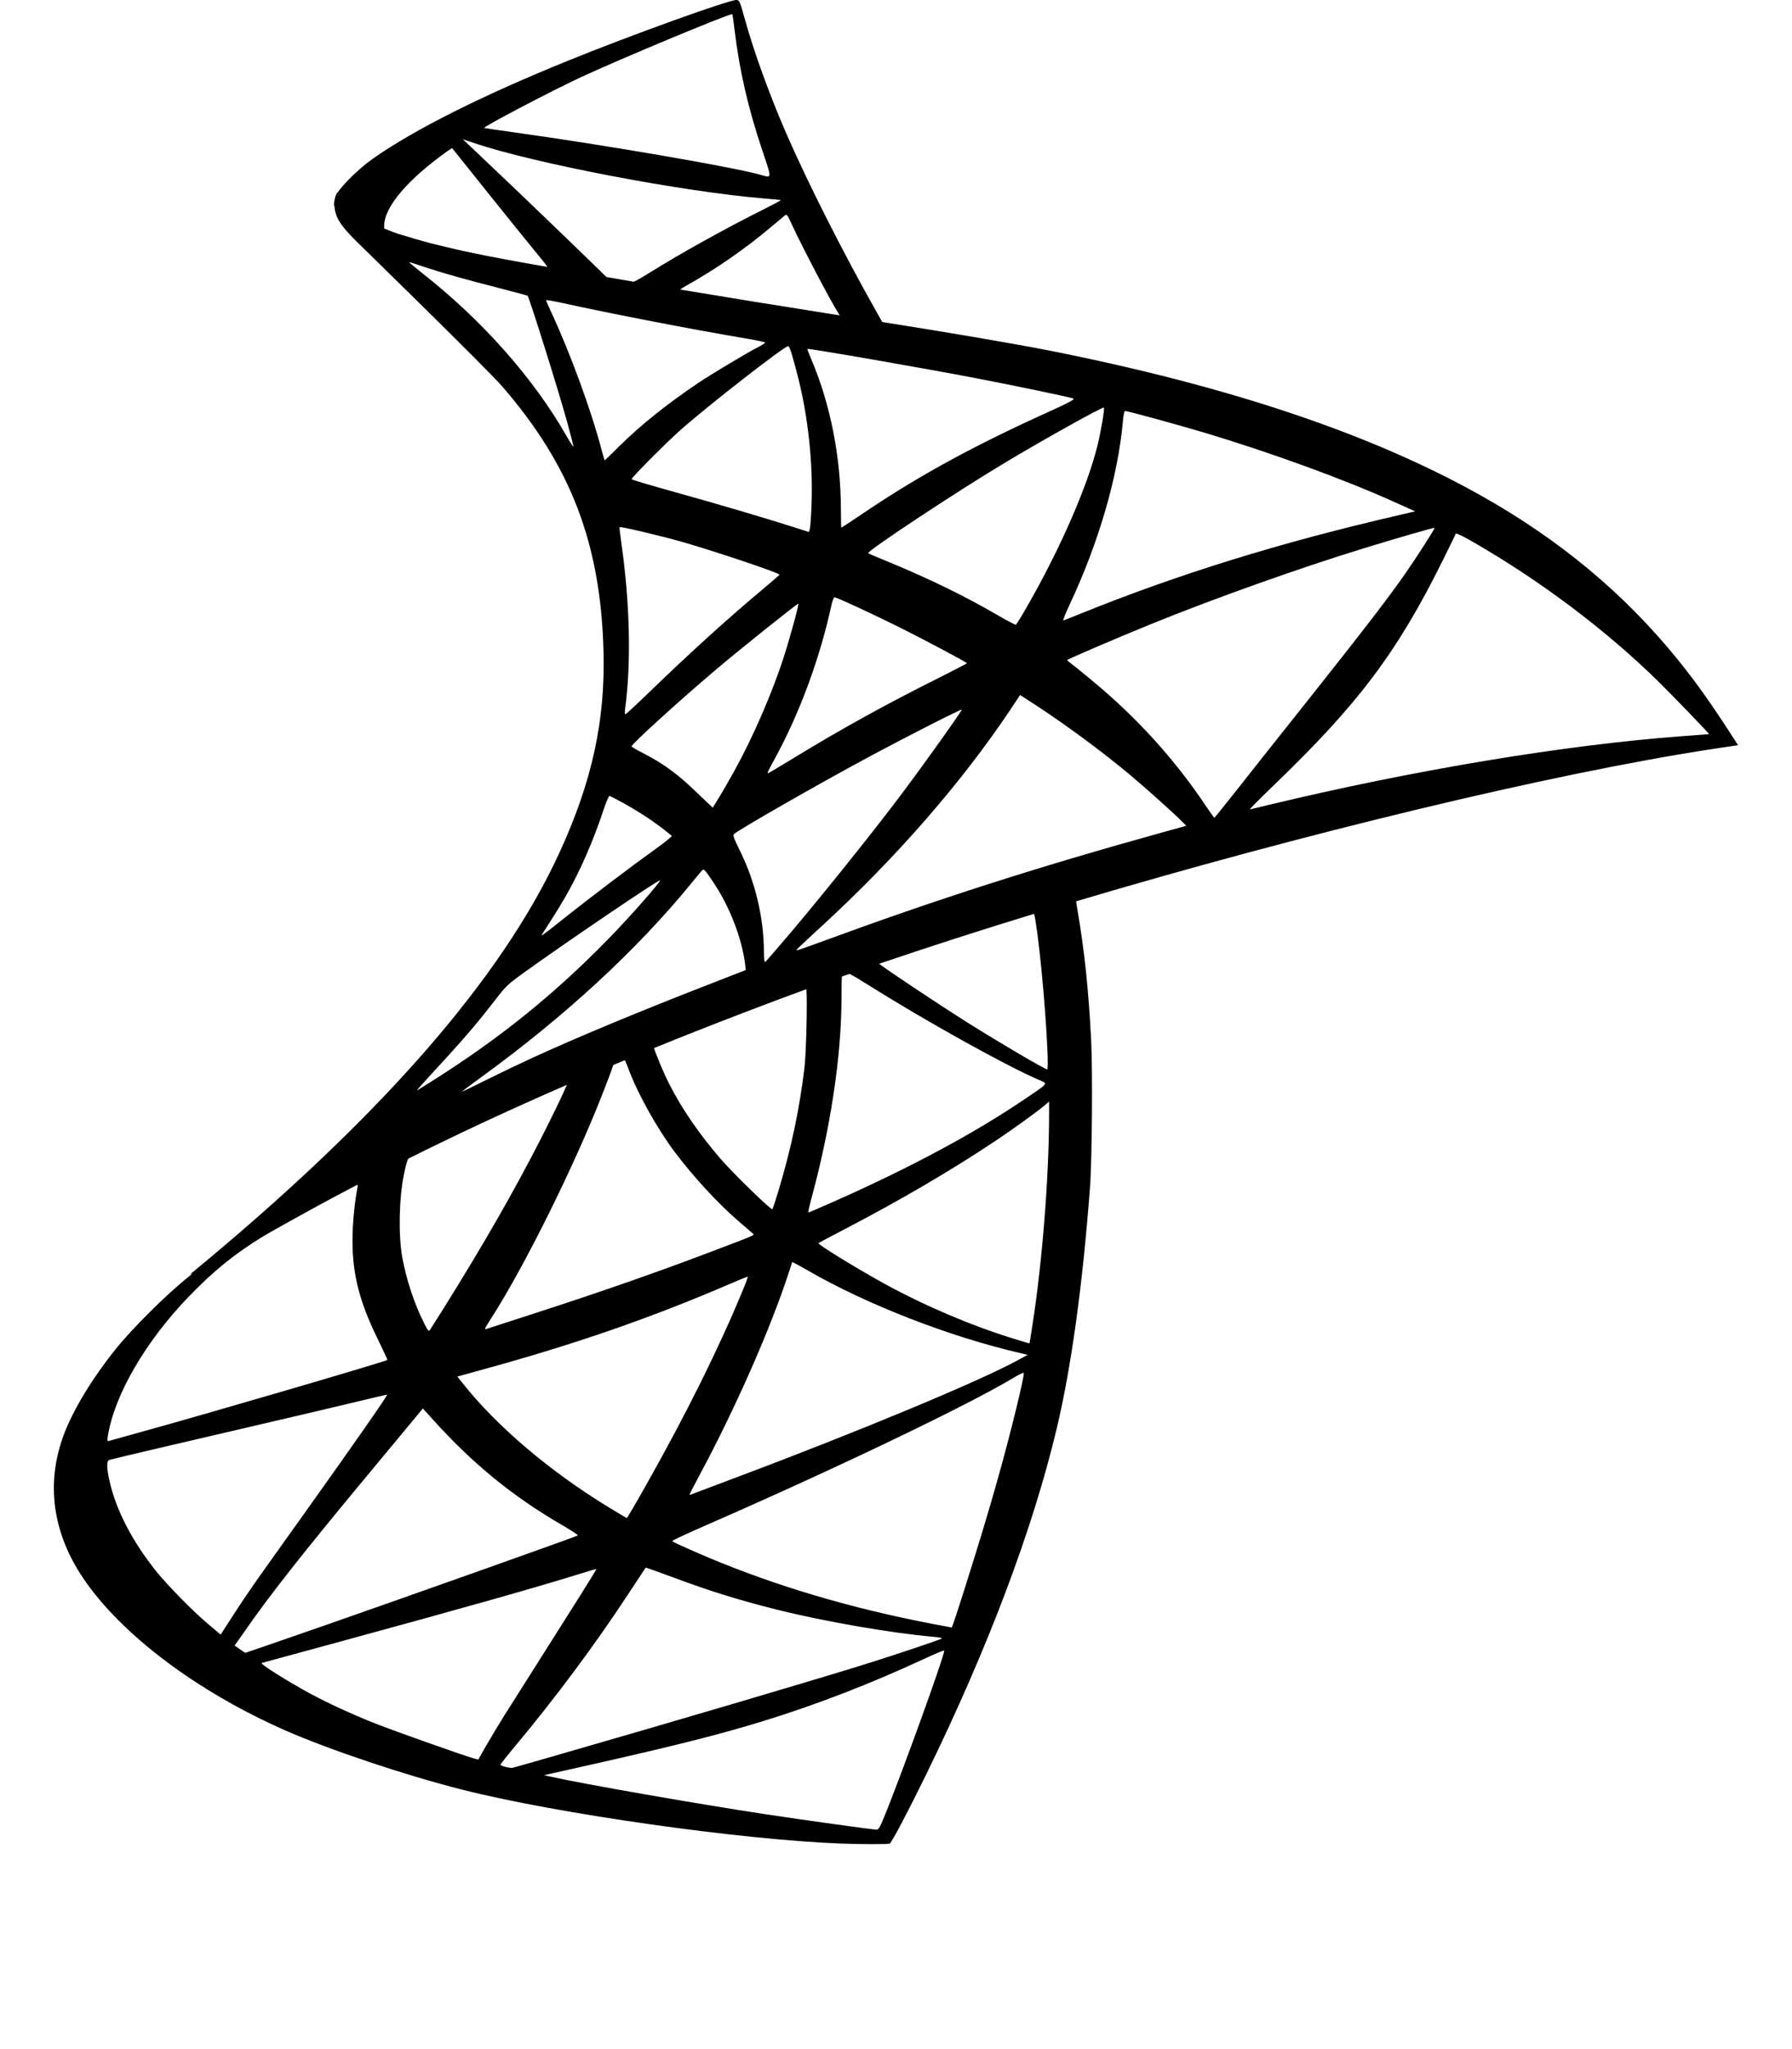 <svg xmlns="http://www.w3.org/2000/svg" width="28" height="32" viewBox="0 0 28 32" fill="none">
  <g clip-path="url(#clip0_858_13907)">
    <path d="M11.51 -0C11.413 -0.012 9.865 0.546 8.87 0.95C7.522 1.497 6.474 2.023 5.829 2.476C5.618 2.624 5.362 2.874 5.271 3.013C5.27 3.01 5.269 3.008 5.269 3.005C5.269 3.005 5.256 3.024 5.245 3.058C5.244 3.059 5.243 3.061 5.242 3.063C5.238 3.076 5.234 3.091 5.23 3.108C5.223 3.141 5.219 3.175 5.218 3.211L5.226 3.218C5.228 3.267 5.24 3.323 5.264 3.383C5.32 3.523 5.486 3.691 5.671 3.869C5.671 3.869 7.608 5.759 7.846 6.033C8.92 7.272 9.387 8.493 9.43 10.177C9.458 11.258 9.25 12.208 8.743 13.312C7.836 15.291 5.924 17.473 2.971 19.9L3.007 19.888C2.989 19.902 2.969 19.92 2.952 19.934C2.6 20.215 2.076 20.735 1.808 21.068C1.41 21.564 1.097 22.092 0.964 22.499C0.722 23.231 0.841 23.971 1.306 24.655C1.9 25.529 3.08 26.417 4.455 27.022C5.156 27.33 6.341 27.726 7.228 27.95C8.707 28.324 11.565 28.73 13.139 28.79C13.459 28.802 13.883 28.803 13.903 28.79C13.937 28.767 14.183 28.301 14.467 27.72C15.435 25.744 16.134 23.892 16.511 22.31C16.739 21.352 16.915 20.075 17.03 18.56C17.063 18.136 17.074 16.72 17.049 16.239C17.009 15.456 16.942 14.819 16.832 14.193C16.824 14.149 16.818 14.107 16.815 14.075C20.318 13.034 24.191 12.09 26.758 11.697L27.157 11.637L27.095 11.541C26.746 10.999 26.508 10.664 26.222 10.309C25.384 9.273 24.369 8.427 23.126 7.731C21.42 6.775 19.206 6.033 16.408 5.477C15.88 5.372 14.726 5.176 13.785 5.029L13.691 4.862C13.177 3.954 12.61 2.831 12.28 2.071C12.024 1.483 11.779 0.806 11.643 0.315C11.562 0.023 11.554 0.004 11.509 -0.001L11.51 -0ZM11.435 0.222C11.439 0.222 11.442 0.222 11.443 0.222C11.446 0.226 11.463 0.348 11.481 0.493C11.555 1.102 11.691 1.694 11.905 2.33C12.065 2.81 12.067 2.781 11.876 2.728C11.431 2.604 9.439 2.262 7.997 2.062C7.764 2.03 7.569 2.001 7.566 1.998C7.548 1.98 8.607 1.424 9.076 1.206C9.678 0.926 11.316 0.244 11.435 0.222ZM7.233 2.175L7.403 2.232C8.329 2.548 10.65 2.992 11.933 3.099C12.078 3.111 12.197 3.122 12.201 3.125C12.205 3.128 12.082 3.194 11.928 3.271C11.31 3.581 10.629 3.96 10.158 4.254C10.046 4.324 9.946 4.381 9.902 4.4C9.76 4.376 9.617 4.351 9.476 4.326L9.062 3.924C8.292 3.18 7.689 2.606 7.457 2.388L7.232 2.175L7.233 2.175ZM7.063 2.311L7.676 3.077C8.014 3.498 8.352 3.916 8.427 4.006C8.497 4.089 8.548 4.157 8.552 4.168C8.117 4.093 7.652 4.009 7.293 3.931C7.269 3.926 7.233 3.919 7.205 3.912C7.184 3.908 7.171 3.905 7.152 3.9C7.094 3.887 7.035 3.873 6.968 3.857C6.892 3.839 6.824 3.823 6.762 3.807C6.66 3.781 6.555 3.751 6.451 3.721C6.449 3.72 6.448 3.719 6.446 3.718C6.386 3.701 6.327 3.684 6.269 3.666C6.26 3.663 6.252 3.662 6.243 3.659C6.207 3.647 6.174 3.634 6.14 3.623C6.098 3.606 6.049 3.587 6.003 3.57V3.522C6.006 3.228 6.377 2.794 7.006 2.35L7.064 2.312L7.063 2.311ZM12.285 3.355C12.303 3.356 12.322 3.394 12.376 3.513C12.525 3.838 12.989 4.723 13.101 4.893C13.11 4.907 13.119 4.918 13.12 4.925C12.174 4.776 11.368 4.645 10.629 4.522C10.633 4.515 10.673 4.489 10.725 4.46C11.182 4.206 11.645 3.885 12.055 3.539C12.153 3.456 12.246 3.379 12.264 3.364C12.271 3.358 12.279 3.354 12.285 3.355ZM6.391 4.094C6.394 4.092 6.467 4.114 6.556 4.144C6.72 4.2 6.934 4.266 7.185 4.336C7.361 4.385 7.557 4.437 7.762 4.489C8.024 4.556 8.24 4.615 8.243 4.618C8.272 4.651 8.713 6.056 8.863 6.595C8.92 6.801 8.963 6.971 8.959 6.975C8.955 6.979 8.906 6.904 8.851 6.808C8.341 5.912 7.535 5.002 6.602 4.269C6.485 4.177 6.391 4.098 6.391 4.094ZM8.537 4.688C8.56 4.686 8.657 4.703 8.772 4.728C9.515 4.893 10.843 5.15 11.696 5.293C11.838 5.317 11.955 5.343 11.955 5.351C11.955 5.358 11.902 5.392 11.838 5.425C11.694 5.497 11.115 5.843 10.921 5.973C10.437 6.297 10.003 6.644 9.686 6.959C9.559 7.085 9.453 7.188 9.449 7.188C9.446 7.188 9.423 7.114 9.399 7.023C9.241 6.416 8.912 5.52 8.619 4.889C8.572 4.787 8.533 4.698 8.533 4.69C8.533 4.689 8.534 4.688 8.537 4.688ZM12.316 5.406C12.341 5.414 12.386 5.562 12.469 5.891C12.629 6.522 12.704 7.231 12.68 7.887C12.673 8.07 12.661 8.238 12.653 8.263L12.639 8.308L12.414 8.236C11.95 8.088 11.191 7.864 10.541 7.684C10.171 7.581 9.869 7.492 9.869 7.483C9.869 7.456 10.407 6.915 10.639 6.71C11.082 6.318 12.274 5.391 12.317 5.405L12.316 5.406ZM12.615 5.449C12.629 5.436 14.419 5.747 15.233 5.903C15.84 6.019 16.719 6.202 16.772 6.224C16.797 6.235 16.707 6.286 16.415 6.418C15.262 6.938 14.407 7.4 13.558 7.968C13.335 8.118 13.15 8.241 13.146 8.241C13.143 8.241 13.139 8.116 13.139 7.964C13.139 7.136 12.973 6.301 12.67 5.595C12.638 5.519 12.612 5.452 12.615 5.449L12.615 5.449ZM17.248 6.365C17.262 6.379 17.203 6.733 17.152 6.942C16.994 7.591 16.572 8.556 16.054 9.462C15.963 9.621 15.882 9.753 15.872 9.756C15.863 9.759 15.746 9.698 15.611 9.62C15.104 9.323 14.53 9.042 13.9 8.782C13.724 8.71 13.573 8.646 13.565 8.639C13.536 8.612 14.938 7.684 15.681 7.239C16.274 6.882 17.231 6.348 17.248 6.365ZM17.578 6.418C17.619 6.418 18.412 6.635 18.823 6.758C19.846 7.064 21.027 7.494 21.792 7.842L22.111 7.985L21.888 8.038C20.015 8.468 18.407 8.966 16.86 9.593C16.732 9.645 16.622 9.689 16.614 9.689C16.606 9.689 16.645 9.588 16.702 9.466C17.167 8.479 17.469 7.444 17.547 6.564C17.554 6.484 17.568 6.418 17.578 6.418ZM9.682 8.232C9.694 8.219 10.3 8.362 10.629 8.454C11.125 8.594 12.179 8.947 12.18 8.974C12.18 8.979 12.063 9.08 11.922 9.199C11.351 9.676 10.803 10.175 10.143 10.811C9.948 11 9.781 11.154 9.773 11.154C9.764 11.154 9.761 11.125 9.765 11.091C9.865 10.359 9.844 9.419 9.706 8.461C9.688 8.34 9.677 8.236 9.682 8.232ZM22.415 8.244C22.424 8.253 22.133 8.706 21.953 8.964C21.69 9.341 21.309 9.836 20.441 10.929C19.984 11.502 19.47 12.152 19.297 12.372C19.123 12.591 18.978 12.771 18.974 12.771C18.97 12.771 18.913 12.692 18.849 12.597C18.36 11.865 17.779 11.223 17.086 10.646C16.956 10.539 16.811 10.419 16.762 10.383C16.714 10.347 16.674 10.314 16.674 10.309C16.674 10.297 17.413 9.979 17.978 9.749C18.962 9.349 20.306 8.87 21.312 8.562C21.842 8.399 22.407 8.236 22.415 8.244ZM22.747 8.332C22.763 8.329 22.87 8.379 22.996 8.452C24.056 9.059 25.095 9.84 25.911 10.642C26.143 10.87 26.712 11.46 26.703 11.465C26.701 11.466 26.505 11.48 26.268 11.498C24.431 11.636 22.083 12.027 19.823 12.57C19.67 12.607 19.537 12.64 19.529 12.64C19.52 12.64 19.689 12.47 19.902 12.264C21.23 10.988 21.834 10.183 22.547 8.744C22.653 8.53 22.744 8.344 22.747 8.332ZM13.044 9.328C13.104 9.341 13.669 9.604 14.097 9.818C14.487 10.014 15.079 10.329 15.109 10.357C15.113 10.36 14.903 10.469 14.645 10.598C13.825 11.008 13.126 11.395 12.393 11.843C12.184 11.97 12.008 12.075 12.003 12.075C11.985 12.075 11.991 12.059 12.108 11.845C12.498 11.131 12.812 10.276 12.993 9.443C13.01 9.368 13.03 9.325 13.044 9.328ZM12.474 9.428C12.486 9.44 12.338 9.98 12.244 10.268C12.066 10.821 11.764 11.516 11.474 12.039C11.406 12.162 11.303 12.342 11.244 12.439L11.136 12.613L10.89 12.379C10.606 12.103 10.374 11.93 10.079 11.778C9.963 11.719 9.868 11.664 9.868 11.656C9.868 11.62 10.613 10.943 11.187 10.457C11.598 10.11 12.464 9.418 12.474 9.428ZM15.939 10.854L16.152 10.991C16.64 11.308 17.217 11.734 17.657 12.101C17.904 12.307 18.382 12.737 18.481 12.841L18.536 12.896L18.181 12.994C16.184 13.548 14.641 14.043 12.84 14.705C12.64 14.778 12.469 14.839 12.457 14.839C12.433 14.839 12.408 14.86 12.857 14.447C14.009 13.387 15.026 12.22 15.786 11.084L15.939 10.854ZM15.027 11.082C15.038 11.092 14.437 11.935 14.08 12.41C13.653 12.978 12.892 13.928 12.369 14.547C12.15 14.805 11.965 15.02 11.955 15.023C11.944 15.027 11.936 14.963 11.936 14.863C11.935 14.335 11.801 13.771 11.565 13.293C11.465 13.091 11.449 13.044 11.469 13.025C11.551 12.951 12.822 12.224 13.623 11.795C14.173 11.5 15.017 11.071 15.027 11.082ZM9.522 12.43C9.533 12.43 9.634 12.482 9.747 12.545C10.025 12.699 10.276 12.869 10.496 13.053C10.505 13.06 10.391 13.152 10.243 13.258C9.829 13.556 9.2 14.033 8.836 14.323C8.451 14.629 8.438 14.638 8.481 14.572C8.769 14.132 8.914 13.881 9.065 13.562C9.2 13.279 9.333 12.943 9.429 12.65C9.469 12.529 9.512 12.43 9.522 12.43ZM10.989 13.581C11.009 13.579 11.037 13.616 11.155 13.792C11.403 14.164 11.594 14.659 11.643 15.063L11.652 15.149L11.056 15.381C9.987 15.796 9.003 16.206 8.338 16.511C8.152 16.596 7.823 16.753 7.608 16.86C7.394 16.967 7.22 17.051 7.22 17.047C7.22 17.042 7.355 16.941 7.519 16.822C8.825 15.874 9.95 14.836 10.798 13.799C10.889 13.688 10.969 13.59 10.98 13.584C10.982 13.582 10.986 13.582 10.989 13.581ZM10.312 13.749C10.329 13.766 9.83 14.332 9.494 14.675C8.653 15.533 7.82 16.205 6.787 16.86C6.658 16.942 6.539 17.016 6.524 17.025C6.496 17.041 6.532 17 6.986 16.506C7.272 16.194 7.491 15.936 7.74 15.613C7.903 15.401 7.933 15.372 8.173 15.199C8.818 14.733 10.295 13.732 10.312 13.749ZM16.158 14.271C16.22 14.521 16.334 15.652 16.366 16.403C16.374 16.583 16.372 16.7 16.362 16.7C16.327 16.7 15.621 16.286 15.122 15.972C14.691 15.701 13.882 15.163 13.736 15.051C14.499 14.792 15.314 14.528 16.158 14.271ZM13.275 15.209C13.335 15.238 13.425 15.293 13.576 15.388C14.476 15.952 15.696 16.63 16.218 16.858C16.38 16.928 16.4 16.901 16.027 17.154C15.232 17.694 14.242 18.226 13.028 18.765C12.817 18.859 12.638 18.935 12.631 18.935C12.624 18.935 12.648 18.827 12.684 18.695C12.978 17.608 13.143 16.51 13.148 15.63C13.149 15.414 13.15 15.306 13.155 15.249C13.194 15.236 13.235 15.223 13.275 15.209ZM12.6 15.448C12.616 15.622 12.598 16.44 12.569 16.68C12.492 17.318 12.369 17.907 12.169 18.578C12.121 18.738 12.076 18.876 12.069 18.884C12.051 18.904 11.456 18.325 11.257 18.095C10.919 17.702 10.651 17.311 10.456 16.927C10.372 16.762 10.247 16.463 10.219 16.367C10.836 16.116 11.479 15.866 12.152 15.613C12.296 15.559 12.45 15.503 12.6 15.448ZM9.763 16.557C9.776 16.579 9.799 16.633 9.823 16.7C9.962 17.078 10.275 17.636 10.546 17.995C10.842 18.387 11.228 18.804 11.551 19.081C11.655 19.17 11.753 19.253 11.766 19.266C11.794 19.29 11.803 19.285 11.092 19.555C10.267 19.868 9.368 20.182 8.337 20.515C7.944 20.642 7.613 20.749 7.6 20.754C7.561 20.769 7.574 20.744 7.689 20.565C8.201 19.765 8.976 18.202 9.409 17.095C9.485 16.903 9.557 16.712 9.57 16.669C9.574 16.654 9.579 16.642 9.584 16.631C9.643 16.606 9.704 16.582 9.763 16.557ZM8.857 16.942C8.807 17.066 8.624 17.445 8.443 17.799C8.021 18.622 7.555 19.433 6.938 20.422C6.831 20.592 6.733 20.747 6.72 20.766C6.698 20.798 6.689 20.788 6.622 20.654C6.474 20.36 6.351 19.989 6.287 19.644C6.223 19.302 6.234 18.711 6.311 18.344C6.341 18.198 6.357 18.133 6.382 18.093C7.163 17.703 7.983 17.321 8.857 16.942ZM16.392 17.203V17.387C16.392 18.36 16.287 19.694 16.136 20.666C16.11 20.836 16.088 20.977 16.086 20.979C16.084 20.981 15.961 20.944 15.813 20.898C15.159 20.694 14.448 20.392 13.808 20.041C13.384 19.808 12.771 19.431 12.789 19.414C12.793 19.409 12.972 19.313 13.188 19.201C14.044 18.756 14.863 18.279 15.574 17.803C15.841 17.625 16.239 17.336 16.328 17.258L16.392 17.203ZM5.586 18.5C5.591 18.517 5.583 18.566 5.562 18.686C5.543 18.798 5.522 19.008 5.514 19.153C5.479 19.791 5.583 20.261 5.899 20.905C5.987 21.084 6.056 21.234 6.053 21.238C6.021 21.264 3.138 22.107 2.231 22.355C1.962 22.429 1.726 22.495 1.707 22.501C1.675 22.511 1.674 22.503 1.685 22.429C1.785 21.789 2.272 20.949 2.954 20.244C3.338 19.847 3.657 19.586 4.121 19.302C4.34 19.175 4.599 19.032 4.954 18.837C5.162 18.724 5.373 18.612 5.586 18.5L5.586 18.5ZM12.379 19.71C12.382 19.706 12.488 19.763 12.616 19.837C13.547 20.375 14.848 20.88 15.957 21.134L16.057 21.158L15.918 21.234C15.339 21.555 13.434 22.349 11.486 23.079C11.202 23.186 10.926 23.29 10.871 23.311C10.817 23.333 10.771 23.349 10.771 23.345C10.771 23.34 10.852 23.184 10.95 23C11.497 21.978 12.044 20.737 12.324 19.875C12.353 19.787 12.376 19.713 12.379 19.71L12.379 19.71ZM11.685 19.937C11.688 19.94 11.656 20.03 11.611 20.138C11.231 21.057 10.733 22.061 10.098 23.187C9.937 23.473 9.8 23.707 9.795 23.706C9.789 23.706 9.658 23.629 9.503 23.534C8.578 22.968 7.759 22.271 7.222 21.593L7.146 21.497L7.545 21.387C8.967 20.998 10.172 20.581 11.372 20.064C11.541 19.991 11.682 19.934 11.685 19.937ZM15.995 21.44C15.997 21.44 15.997 21.443 15.997 21.445C15.997 21.542 15.776 22.437 15.593 23.086C15.439 23.631 15.31 24.059 15.071 24.814C14.966 25.148 14.876 25.419 14.87 25.417C14.865 25.416 14.839 25.41 14.813 25.405C13.517 25.171 12.358 24.844 11.271 24.407C10.967 24.285 10.526 24.09 10.503 24.067C10.495 24.06 10.758 23.938 11.087 23.795C13.072 22.928 15.129 21.942 15.832 21.519C15.917 21.468 15.981 21.437 15.995 21.44ZM6.049 21.78C6.06 21.79 5.504 22.587 4.728 23.673C4.459 24.05 4.142 24.492 4.025 24.659C3.907 24.825 3.73 25.089 3.63 25.245L3.448 25.527L3.252 25.362C3.023 25.17 2.622 24.763 2.44 24.537C2.066 24.07 1.811 23.578 1.711 23.127C1.664 22.919 1.664 22.812 1.708 22.799C1.772 22.78 2.935 22.507 4.027 22.254C4.634 22.113 5.336 21.948 5.587 21.887C5.838 21.827 6.047 21.777 6.049 21.78ZM6.607 21.995L6.748 22.151C7.376 22.851 8.014 23.373 8.794 23.823C8.932 23.903 9.037 23.973 9.028 23.979C8.996 23.999 6.333 24.945 5.101 25.374C4.407 25.616 3.836 25.812 3.833 25.812C3.83 25.812 3.791 25.786 3.747 25.755L3.666 25.697L3.793 25.518C4.201 24.926 4.715 24.273 5.839 22.921L6.608 21.995L6.607 21.995ZM10.088 24.482C10.092 24.478 10.286 24.547 10.522 24.635C11.09 24.847 11.536 24.986 12.139 25.137C12.88 25.323 13.949 25.507 14.583 25.561C14.68 25.569 14.73 25.58 14.714 25.589C14.685 25.608 14.045 25.824 13.573 25.972C12.824 26.208 10.534 26.883 8.667 27.42C8.321 27.52 8.025 27.604 8.009 27.607C7.967 27.615 7.82 27.578 7.82 27.559C7.82 27.55 7.925 27.417 8.052 27.265C8.68 26.514 9.303 25.676 9.823 24.884C9.965 24.667 10.085 24.485 10.088 24.482ZM9.318 24.503C9.324 24.509 9.012 25.005 8.468 25.862C8.239 26.224 7.979 26.635 7.889 26.776C7.8 26.918 7.67 27.133 7.6 27.255L7.473 27.478L7.406 27.461C7.25 27.419 6.149 27.028 5.858 26.913C5.497 26.77 5.12 26.596 4.843 26.446C4.496 26.259 4.055 25.981 4.089 25.97C4.099 25.967 4.697 25.805 5.415 25.609C7.326 25.088 8.383 24.789 9.076 24.573C9.206 24.532 9.315 24.501 9.318 24.503L9.318 24.503ZM14.745 25.776C14.749 25.775 14.752 25.775 14.753 25.776C14.771 25.821 14.061 27.782 13.803 28.404C13.745 28.543 13.725 28.575 13.695 28.573C13.622 28.57 12.595 28.428 11.974 28.334C10.888 28.17 9.067 27.851 8.608 27.746L8.5 27.722L9.154 27.576C10.55 27.262 11.22 27.093 11.901 26.885C12.759 26.622 13.608 26.293 14.466 25.894C14.602 25.831 14.717 25.783 14.746 25.777L14.745 25.776Z" fill="black"/>
  </g>
  <defs>
    <clipPath id="clip0_858_13907">
      <rect width="26.317" height="32" fill="white" transform="translate(0.842)"/>
    </clipPath>
  </defs>
</svg>